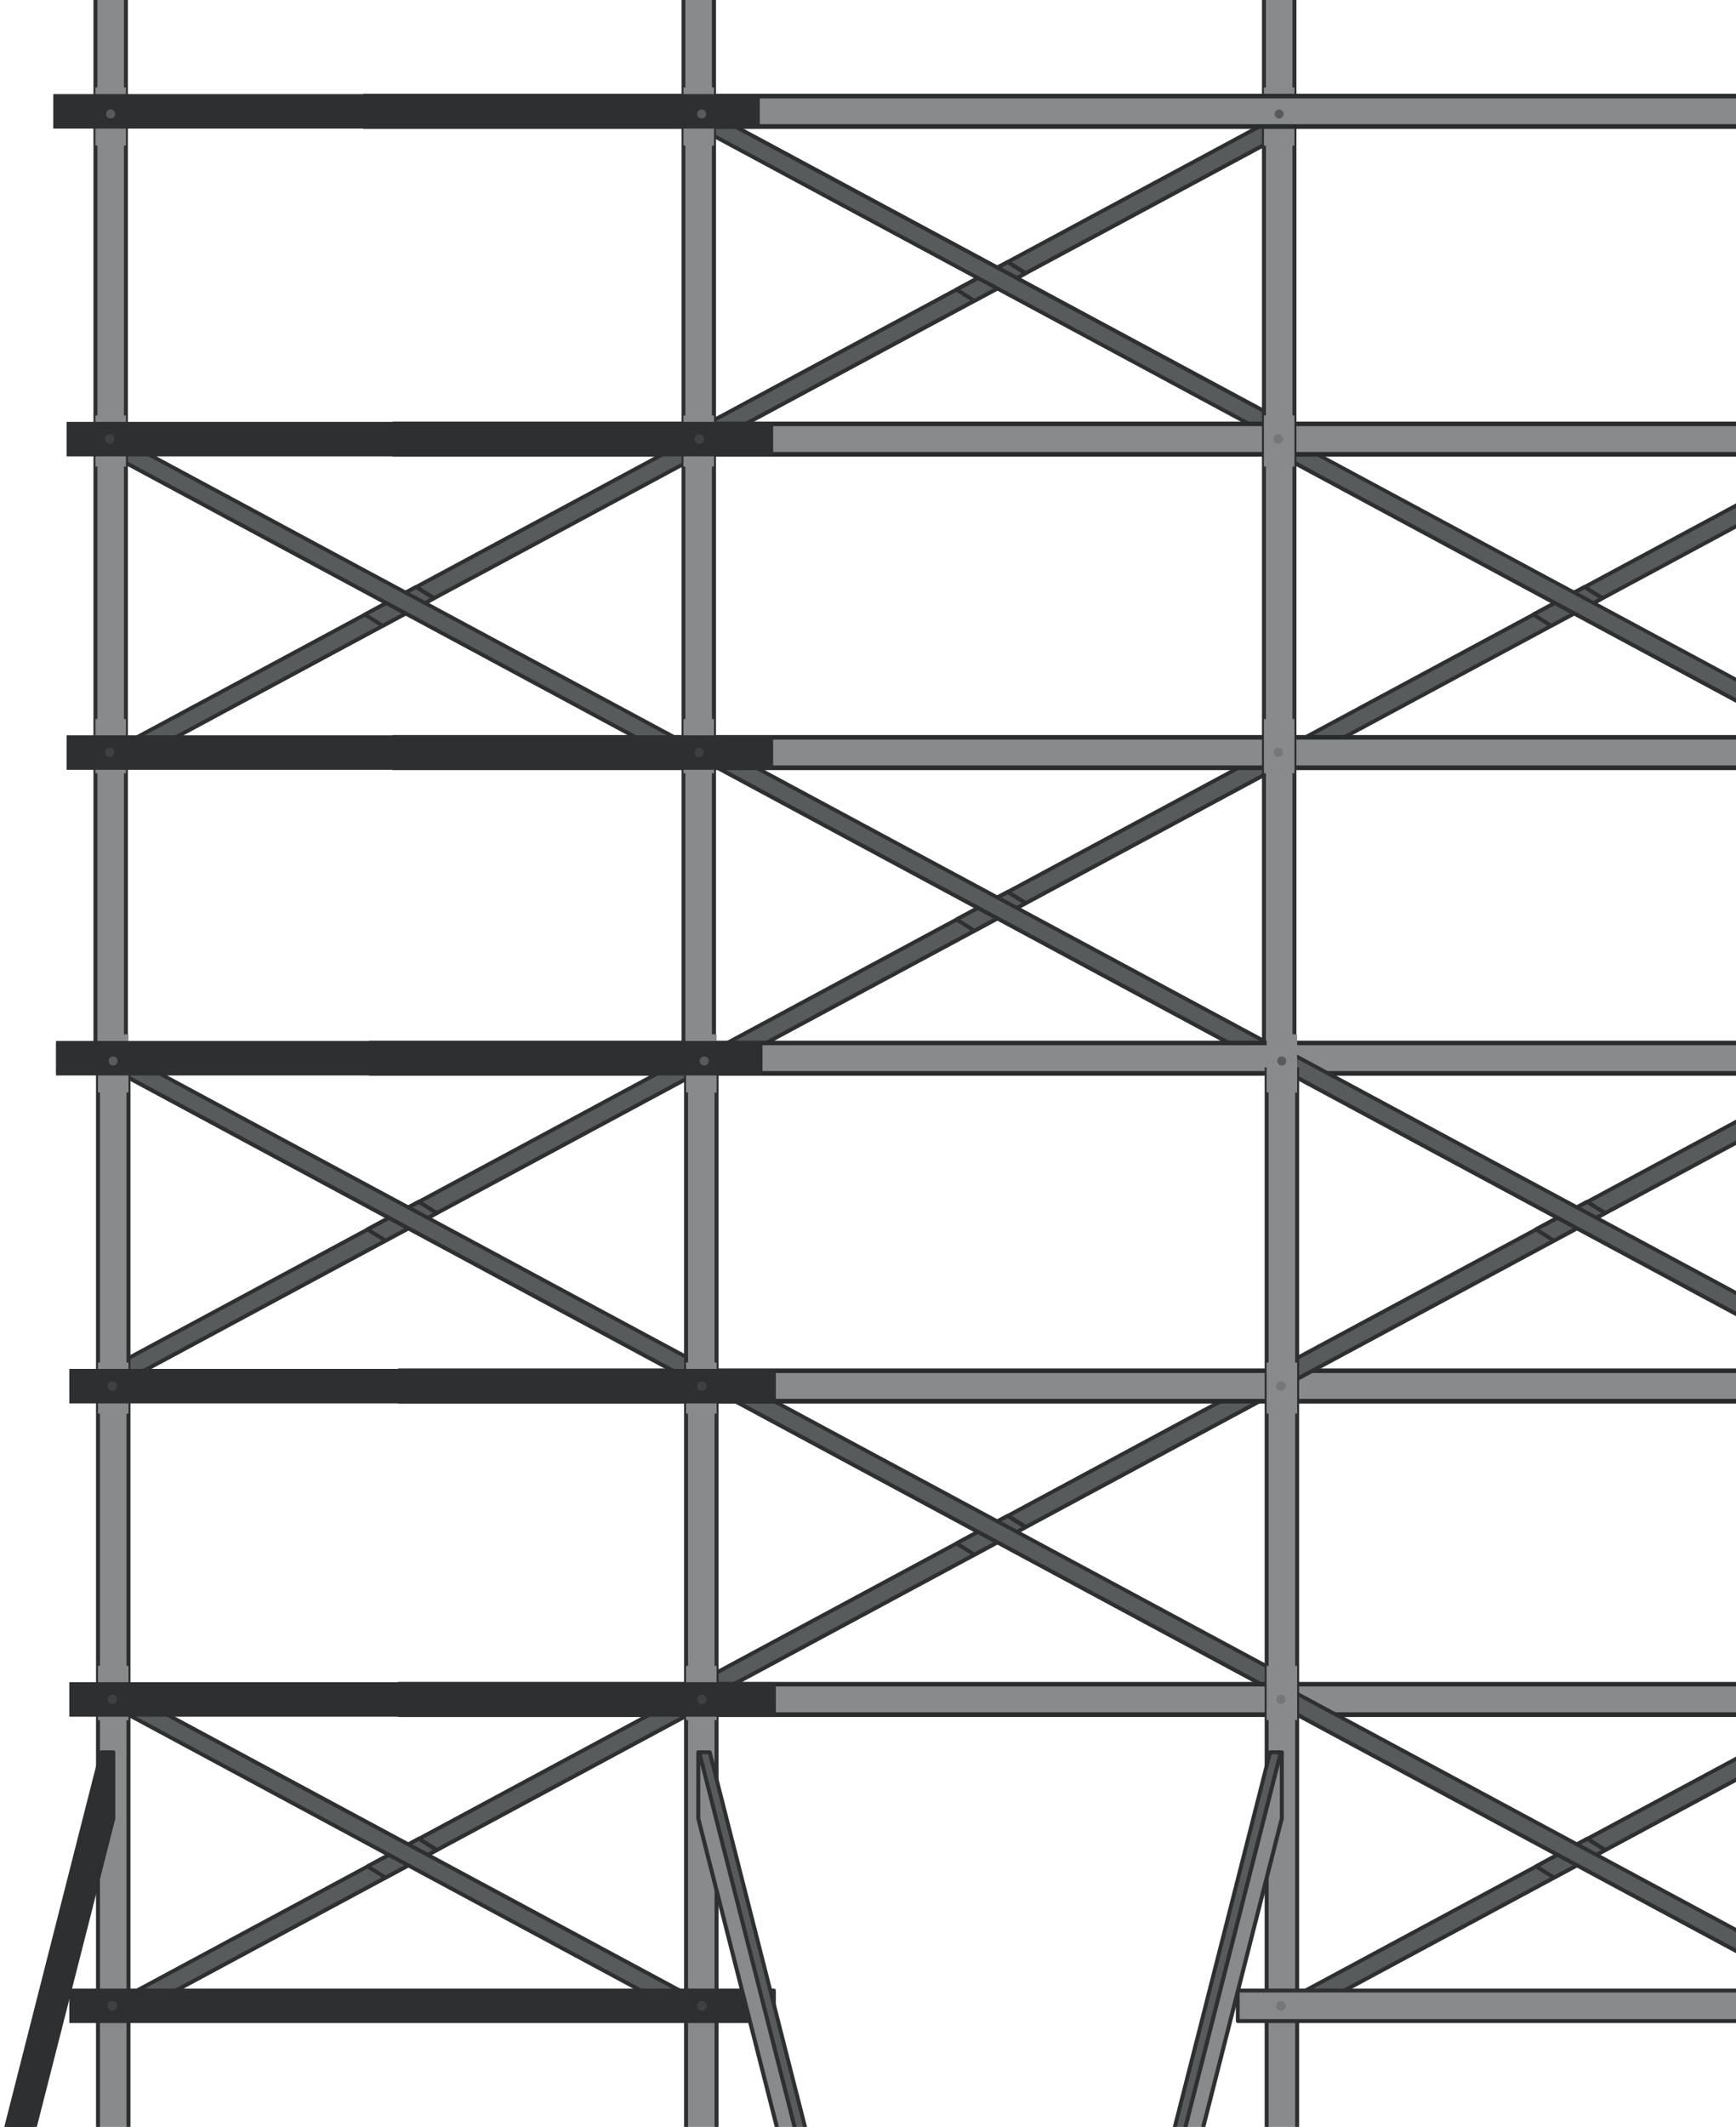 <svg width="263" height="322" viewBox="0 0 263 322" fill="none" xmlns="http://www.w3.org/2000/svg">
<g clip-path="url(#clip0_1906_9400)">
<path d="M107.312 67.03C107.527 67.03 107.763 66.987 107.978 66.858L195.524 19.769C196.19 19.404 196.448 18.566 196.083 17.878C195.718 17.212 194.88 16.954 194.192 17.319L106.646 64.408C105.98 64.774 105.722 65.612 106.087 66.3C106.345 66.772 106.818 67.03 107.312 67.03Z" fill="#585B5C"/>
<path d="M105.829 66.429C105.378 65.612 105.7 64.58 106.517 64.151L194.063 17.061C194.3 16.932 194.579 16.868 194.858 16.868C195.481 16.868 196.061 17.212 196.341 17.749C196.555 18.157 196.598 18.609 196.47 19.039C196.341 19.468 196.04 19.834 195.653 20.049L108.107 67.138C107.87 67.267 107.591 67.331 107.312 67.331C106.689 67.331 106.109 66.987 105.829 66.45V66.429ZM194.343 17.577L106.796 64.666C106.259 64.946 106.066 65.612 106.345 66.149C106.624 66.665 107.312 66.88 107.827 66.601L195.374 19.511C195.632 19.383 195.825 19.146 195.911 18.867C195.997 18.587 195.975 18.286 195.825 18.029C195.632 17.663 195.266 17.448 194.858 17.448C194.686 17.448 194.493 17.491 194.343 17.577Z" fill="#2D2F30"/>
<g style="mix-blend-mode:multiply">
<path d="M144.908 43.84L152.685 39.649C153.566 40.23 154.469 40.81 155.392 41.369L147.637 45.538C146.734 44.98 145.832 44.399 144.93 43.84H144.908Z" fill="#585B5C"/>
<path d="M147.465 45.796L146.756 45.345C146.09 44.936 145.424 44.507 144.758 44.098C144.672 44.034 144.608 43.948 144.629 43.84C144.629 43.733 144.693 43.647 144.779 43.582L152.557 39.391C152.557 39.391 152.771 39.348 152.857 39.391C153.781 39.993 154.683 40.574 155.543 41.089C155.629 41.154 155.693 41.24 155.693 41.347C155.693 41.455 155.629 41.541 155.543 41.605L147.787 45.775C147.787 45.775 147.701 45.818 147.637 45.818C147.572 45.818 147.529 45.818 147.486 45.775L147.465 45.796ZM152.664 40.015L145.488 43.862C146.004 44.184 146.541 44.507 147.057 44.85L147.615 45.216L154.769 41.369C154.082 40.939 153.373 40.487 152.643 40.015H152.664Z" fill="#2D2F30"/>
</g>
<path d="M194.858 67.03C195.352 67.03 195.825 66.772 196.083 66.3C196.448 65.633 196.19 64.774 195.524 64.408L107.978 17.319C107.312 16.954 106.452 17.212 106.087 17.878C105.722 18.566 105.98 19.404 106.646 19.769L194.192 66.858C194.407 66.966 194.622 67.03 194.858 67.03Z" fill="#585B5C"/>
<path d="M194.063 67.116L106.517 20.027C106.109 19.812 105.829 19.447 105.7 19.017C105.571 18.587 105.614 18.136 105.829 17.727C106.13 17.169 106.689 16.846 107.312 16.846C107.591 16.846 107.87 16.911 108.107 17.04L195.653 64.129C196.469 64.559 196.792 65.59 196.341 66.407C196.04 66.966 195.481 67.288 194.858 67.288C194.579 67.288 194.3 67.224 194.063 67.095V67.116ZM106.345 18.028C106.216 18.286 106.173 18.587 106.259 18.866C106.345 19.146 106.538 19.382 106.796 19.511L194.343 66.6C194.858 66.88 195.546 66.665 195.825 66.149C196.104 65.612 195.911 64.945 195.374 64.666L107.827 17.577C107.677 17.491 107.483 17.448 107.312 17.448C106.903 17.448 106.538 17.663 106.345 18.028Z" fill="#2D2F30"/>
<path d="M107.312 162.412C107.527 162.412 107.763 162.369 107.978 162.24L195.524 115.151C196.19 114.786 196.448 113.947 196.083 113.26C195.718 112.593 194.88 112.336 194.192 112.701L106.646 159.79C105.98 160.156 105.722 160.994 106.087 161.681C106.345 162.154 106.818 162.412 107.312 162.412Z" fill="#585B5C"/>
<path d="M105.829 161.811C105.378 160.994 105.7 159.962 106.517 159.532L194.063 112.443C194.3 112.314 194.579 112.25 194.858 112.25C195.481 112.25 196.061 112.594 196.341 113.131C196.555 113.518 196.598 113.991 196.47 114.42C196.341 114.85 196.04 115.216 195.653 115.431L108.107 162.52C107.87 162.649 107.591 162.713 107.312 162.713C106.689 162.713 106.109 162.369 105.829 161.832V161.811ZM194.343 112.959L106.796 160.048C106.259 160.328 106.066 160.994 106.345 161.531C106.624 162.047 107.312 162.262 107.827 161.983L195.374 114.893C195.632 114.764 195.825 114.528 195.911 114.249C195.997 113.969 195.975 113.668 195.825 113.41C195.632 113.045 195.266 112.83 194.858 112.83C194.686 112.83 194.493 112.873 194.343 112.959Z" fill="#2D2F30"/>
<g style="mix-blend-mode:multiply">
<path d="M144.908 139.201L152.685 135.01C153.566 135.59 154.469 136.17 155.392 136.729L147.637 140.899C146.734 140.34 145.832 139.76 144.93 139.201H144.908Z" fill="#585B5C"/>
<path d="M147.465 141.156L146.756 140.705C146.09 140.297 145.424 139.867 144.758 139.459C144.672 139.394 144.608 139.308 144.629 139.201C144.629 139.093 144.693 139.007 144.779 138.943L152.557 134.752C152.557 134.752 152.771 134.709 152.857 134.752C153.781 135.354 154.683 135.934 155.543 136.45C155.629 136.514 155.693 136.6 155.693 136.708C155.693 136.815 155.629 136.901 155.543 136.965L147.787 141.135C147.787 141.135 147.701 141.178 147.637 141.178C147.572 141.178 147.529 141.178 147.486 141.135L147.465 141.156ZM152.664 135.375L145.488 139.222C146.004 139.545 146.541 139.867 147.057 140.211L147.615 140.576L154.769 136.729C154.082 136.299 153.373 135.848 152.643 135.375H152.664Z" fill="#2D2F30"/>
</g>
<path d="M194.858 162.412C195.352 162.412 195.825 162.154 196.083 161.681C196.448 161.015 196.19 160.156 195.524 159.79L107.978 112.701C107.312 112.336 106.452 112.593 106.087 113.26C105.722 113.926 105.98 114.786 106.646 115.151L194.192 162.24C194.407 162.348 194.622 162.412 194.858 162.412Z" fill="#585B5C"/>
<path d="M194.063 162.498L106.517 115.409C106.109 115.194 105.829 114.85 105.7 114.399C105.571 113.969 105.614 113.518 105.829 113.109C106.13 112.55 106.689 112.228 107.312 112.228C107.591 112.228 107.87 112.293 108.107 112.421L195.653 159.511C196.469 159.941 196.792 160.972 196.341 161.789C196.04 162.348 195.481 162.67 194.858 162.67C194.579 162.67 194.3 162.606 194.063 162.477V162.498ZM106.366 113.389C106.237 113.647 106.194 113.947 106.28 114.227C106.366 114.506 106.56 114.743 106.817 114.872L194.364 161.961C194.88 162.24 195.567 162.025 195.846 161.509C196.126 160.972 195.932 160.306 195.395 160.026L107.849 112.937C107.698 112.851 107.505 112.808 107.333 112.808C106.925 112.808 106.56 113.023 106.366 113.389Z" fill="#2D2F30"/>
<path d="M107.312 256.87C107.527 256.87 107.763 256.806 107.978 256.698L195.524 209.609C196.19 209.244 196.448 208.405 196.083 207.718C195.718 207.051 194.88 206.794 194.192 207.159L106.646 254.248C105.98 254.614 105.722 255.452 106.087 256.139C106.345 256.612 106.818 256.87 107.312 256.87Z" fill="#585B5C"/>
<path d="M105.829 256.269C105.378 255.452 105.7 254.42 106.517 253.99L194.063 206.901C194.3 206.772 194.579 206.708 194.858 206.708C195.481 206.708 196.061 207.052 196.341 207.589C196.555 207.976 196.598 208.449 196.47 208.878C196.341 209.308 196.04 209.674 195.653 209.889L108.107 256.978C107.87 257.107 107.591 257.171 107.312 257.171C106.689 257.171 106.109 256.827 105.829 256.29V256.269ZM194.343 207.417L106.796 254.506C106.259 254.786 106.066 255.452 106.345 255.989C106.624 256.505 107.312 256.72 107.827 256.441L195.374 209.351C195.632 209.222 195.825 208.986 195.911 208.707C195.997 208.427 195.975 208.126 195.825 207.868C195.632 207.503 195.266 207.288 194.858 207.288C194.686 207.288 194.493 207.331 194.343 207.417Z" fill="#2D2F30"/>
<g style="mix-blend-mode:multiply">
<path d="M144.908 233.659L152.685 229.468C153.566 230.048 154.469 230.628 155.392 231.187L147.637 235.357C146.734 234.798 145.832 234.218 144.93 233.659H144.908Z" fill="#585B5C"/>
<path d="M147.465 235.614L146.756 235.163C146.09 234.755 145.424 234.325 144.758 233.917C144.672 233.852 144.608 233.766 144.629 233.659C144.629 233.551 144.693 233.465 144.779 233.401L152.557 229.21C152.557 229.21 152.771 229.167 152.857 229.21C153.781 229.812 154.683 230.392 155.543 230.908C155.629 230.972 155.693 231.058 155.693 231.166C155.693 231.273 155.629 231.359 155.543 231.423L147.787 235.593C147.787 235.593 147.701 235.636 147.637 235.636C147.572 235.636 147.529 235.636 147.486 235.593L147.465 235.614ZM152.664 229.833L145.488 233.68C146.004 234.003 146.541 234.325 147.057 234.669L147.615 235.034L154.769 231.187C154.082 230.757 153.373 230.306 152.643 229.833H152.664Z" fill="#2D2F30"/>
</g>
<path d="M194.858 256.87C195.352 256.87 195.825 256.612 196.083 256.139C196.448 255.452 196.19 254.614 195.524 254.248L107.978 207.159C107.312 206.794 106.452 207.051 106.087 207.718C105.722 208.405 105.98 209.244 106.646 209.609L194.192 256.698C194.407 256.806 194.622 256.87 194.858 256.87Z" fill="#585B5C"/>
<path d="M194.063 256.956L106.517 209.867C106.109 209.652 105.829 209.308 105.7 208.857C105.571 208.427 105.614 207.976 105.829 207.567C106.13 207.008 106.689 206.686 107.312 206.686C107.591 206.686 107.87 206.751 108.107 206.879L195.653 253.969C196.469 254.42 196.792 255.43 196.341 256.247C196.04 256.806 195.481 257.128 194.858 257.128C194.579 257.128 194.3 257.064 194.063 256.935V256.956ZM106.366 207.847C106.237 208.105 106.194 208.405 106.28 208.685C106.366 208.964 106.56 209.201 106.817 209.33L194.364 256.419C194.88 256.698 195.567 256.483 195.846 255.967C196.126 255.43 195.932 254.764 195.395 254.484L107.849 207.395C107.698 207.309 107.505 207.266 107.333 207.266C106.925 207.266 106.56 207.481 106.366 207.847Z" fill="#2D2F30"/>
<path d="M194.729 116.247C194.944 116.247 195.18 116.204 195.395 116.075L282.942 68.986C283.608 68.621 283.866 67.782 283.5 67.095C283.135 66.407 282.297 66.171 281.61 66.536L194.063 113.625C193.376 113.99 193.14 114.829 193.505 115.516C193.763 115.989 194.235 116.247 194.729 116.247Z" fill="#585B5C"/>
<path d="M193.225 115.645C192.796 114.829 193.097 113.797 193.913 113.367L281.459 66.278C281.696 66.149 281.975 66.085 282.254 66.085C282.877 66.085 283.457 66.428 283.737 66.966C284.166 67.782 283.866 68.814 283.049 69.244L195.503 116.333C195.266 116.462 194.987 116.526 194.708 116.526C194.085 116.526 193.505 116.183 193.225 115.645ZM281.739 66.794L194.192 113.883C193.655 114.162 193.462 114.829 193.741 115.366C194.02 115.882 194.708 116.097 195.223 115.817L282.77 68.728C283.307 68.449 283.5 67.782 283.221 67.245C283.028 66.88 282.663 66.665 282.254 66.665C282.083 66.665 281.889 66.708 281.739 66.794Z" fill="#2D2F30"/>
<g style="mix-blend-mode:multiply">
<path d="M232.304 93.036L240.082 88.845C240.962 89.425 241.865 90.005 242.789 90.564L235.033 94.734C234.131 94.175 233.228 93.594 232.326 93.036H232.304Z" fill="#585B5C"/>
<path d="M234.861 94.991L234.045 94.476C233.422 94.089 232.777 93.68 232.154 93.293C232.068 93.229 232.004 93.143 232.004 93.036C232.004 92.928 232.068 92.842 232.154 92.778L239.931 88.587C239.931 88.587 240.146 88.544 240.232 88.587C241.134 89.189 242.037 89.769 242.917 90.285C243.003 90.349 243.068 90.435 243.068 90.543C243.068 90.65 243.003 90.757 242.917 90.8L235.162 94.97C235.162 94.97 235.076 95.013 235.011 95.013C234.947 95.013 234.904 95.013 234.861 94.97V94.991ZM240.06 89.21L232.885 93.057C233.379 93.358 233.851 93.659 234.345 93.981L235.011 94.411L242.166 90.564C241.478 90.134 240.769 89.683 240.039 89.21H240.06Z" fill="#2D2F30"/>
</g>
<path d="M282.254 116.247C282.748 116.247 283.221 115.989 283.479 115.516C283.844 114.829 283.586 113.99 282.92 113.625L195.374 66.536C194.708 66.171 193.848 66.428 193.483 67.095C193.118 67.761 193.376 68.621 194.042 68.986L281.588 116.075C281.803 116.183 282.018 116.247 282.254 116.247Z" fill="#585B5C"/>
<path d="M281.459 116.333L193.913 69.244C193.097 68.793 192.796 67.782 193.225 66.966C193.526 66.407 194.085 66.085 194.708 66.085C194.987 66.085 195.266 66.149 195.503 66.278L283.049 113.367C283.866 113.818 284.166 114.829 283.737 115.645C283.436 116.204 282.877 116.526 282.254 116.526C281.975 116.526 281.696 116.462 281.459 116.333ZM193.763 67.224C193.483 67.761 193.677 68.427 194.214 68.707L281.76 115.796C282.276 116.075 282.963 115.86 283.243 115.344C283.522 114.807 283.329 114.141 282.791 113.861L195.245 66.772C195.095 66.686 194.901 66.643 194.729 66.643C194.321 66.643 193.956 66.858 193.763 67.224Z" fill="#2D2F30"/>
<path d="M293.404 111.626H59.789V116.247H293.404V111.626Z" fill="#888A8C"/>
<path d="M293.748 116.591H59.446V111.282H293.77V116.591H293.748ZM60.133 115.882H293.039V111.97H60.155V115.882H60.133Z" fill="#292C2D"/>
<path d="M293.404 64.172H59.789V68.793H293.404V64.172Z" fill="#888A8C"/>
<path d="M293.748 69.136H59.446V63.828H293.77V69.136H293.748ZM60.133 68.427H293.039V64.516H60.155V68.427H60.133Z" fill="#292C2D"/>
<path d="M196.104 -5.699H191.485V161.316H196.104V-5.699Z" fill="#888A8C"/>
<path d="M191.184 161.316V-5.699C191.184 -5.871 191.313 -6 191.485 -6H196.104C196.276 -6 196.405 -5.871 196.405 -5.699V161.316C196.405 161.488 196.276 161.617 196.104 161.617H191.485C191.313 161.617 191.184 161.488 191.184 161.316ZM195.803 -5.398H191.786V161.015H195.803V-5.398Z" fill="#2D2F30"/>
<g style="mix-blend-mode:multiply">
<path d="M196.104 13.235H191.485V22.047H196.104V13.235Z" fill="#888A8C"/>
</g>
<g style="mix-blend-mode:multiply">
<path d="M196.104 62.904H191.485V70.641H196.104V62.904Z" fill="#888A8C"/>
</g>
<g style="mix-blend-mode:multiply">
<path d="M196.104 108.854H191.485V117.064H196.104V108.854Z" fill="#888A8C"/>
</g>
<path d="M289 14.547H55.385V19.167H289V14.547Z" fill="#888A8C"/>
<path d="M289.344 19.511H55.02V14.203H289.344V19.511ZM55.729 18.802H288.635V14.89H55.729V18.802Z" fill="#292C2D"/>
<g style="mix-blend-mode:multiply" opacity="0.4">
<path d="M192.946 66.472C192.946 66.858 193.268 67.181 193.655 67.181C194.042 67.181 194.364 66.858 194.364 66.472C194.364 66.085 194.042 65.762 193.655 65.762C193.268 65.762 192.946 66.085 192.946 66.472Z" fill="#585B5C"/>
<path d="M192.946 160.306C192.946 160.693 193.268 161.015 193.655 161.015C194.042 161.015 194.364 160.693 194.364 160.306C194.364 159.919 194.042 159.597 193.655 159.597C193.268 159.597 192.946 159.919 192.946 160.306Z" fill="#585B5C"/>
<path d="M192.946 66.472C192.946 66.858 193.268 67.181 193.655 67.181C194.042 67.181 194.364 66.858 194.364 66.472C194.364 66.085 194.042 65.762 193.655 65.762C193.268 65.762 192.946 66.085 192.946 66.472Z" fill="#585B5C"/>
<path d="M192.946 113.905C192.946 114.291 193.268 114.614 193.655 114.614C194.042 114.614 194.364 114.291 194.364 113.905C194.364 113.518 194.042 113.195 193.655 113.195C193.268 113.195 192.946 113.518 192.946 113.905Z" fill="#585B5C"/>
<path d="M192.946 160.306C192.946 160.693 193.268 161.015 193.655 161.015C194.042 161.015 194.364 160.693 194.364 160.306C194.364 159.919 194.042 159.597 193.655 159.597C193.268 159.597 192.946 159.919 192.946 160.306Z" fill="#585B5C"/>
<path d="M192.946 160.306C192.946 160.693 193.268 161.015 193.655 161.015C194.042 161.015 194.364 160.693 194.364 160.306C194.364 159.919 194.042 159.597 193.655 159.597C193.268 159.597 192.946 159.919 192.946 160.306Z" fill="#585B5C"/>
</g>
<path d="M193.096 17.254C193.096 17.641 193.419 17.942 193.784 17.942C194.149 17.942 194.471 17.641 194.471 17.254C194.471 16.867 194.149 16.567 193.784 16.567C193.419 16.567 193.096 16.867 193.096 17.254Z" fill="#585B5C"/>
<path d="M294.285 254.979H60.67V259.6H294.285V254.979Z" fill="#888A8C"/>
<path d="M294.629 259.944H60.305V254.635H294.629V259.944ZM61.014 259.234H293.92V255.323H61.014V259.234Z" fill="#292C2D"/>
<path d="M294.285 207.524H60.67V212.145H294.285V207.524Z" fill="#888A8C"/>
<path d="M294.629 212.489H60.305V207.18H294.629V212.489ZM61.014 211.78H293.92V207.868H61.014V211.78Z" fill="#292C2D"/>
<path d="M289.86 157.899H56.245V162.52H289.86V157.899Z" fill="#888A8C"/>
<path d="M290.203 162.863H55.901V157.555H290.225V162.863H290.203ZM56.588 162.154H289.494V158.243H56.61V162.154H56.588Z" fill="#292C2D"/>
<path d="M195.116 305.765C195.331 305.765 195.567 305.7 195.782 305.593L283.329 258.504C284.016 258.138 284.252 257.3 283.887 256.612C283.522 255.946 282.684 255.688 281.997 256.053L194.45 303.143C193.784 303.508 193.526 304.346 193.891 305.034C194.149 305.507 194.622 305.765 195.116 305.765Z" fill="#585B5C"/>
<path d="M193.634 305.163C193.182 304.346 193.505 303.315 194.321 302.885L281.868 255.796C282.104 255.667 282.383 255.602 282.663 255.602C283.286 255.602 283.866 255.946 284.145 256.483C284.36 256.87 284.403 257.343 284.274 257.773C284.145 258.203 283.844 258.568 283.457 258.783L195.911 305.872C195.675 306.001 195.395 306.066 195.116 306.066C194.493 306.066 193.913 305.722 193.634 305.185V305.163ZM282.147 256.312L194.6 303.401C194.063 303.68 193.87 304.346 194.149 304.884C194.429 305.4 195.116 305.614 195.632 305.335L283.178 258.246C283.436 258.117 283.629 257.88 283.715 257.601C283.801 257.322 283.758 257.021 283.629 256.763C283.436 256.398 283.071 256.183 282.663 256.183C282.491 256.183 282.297 256.226 282.147 256.312Z" fill="#2D2F30"/>
<g style="mix-blend-mode:multiply">
<path d="M232.713 282.575L240.49 278.384C241.371 278.964 242.273 279.544 243.197 280.103L235.441 284.273C234.539 283.714 233.636 283.134 232.734 282.575H232.713Z" fill="#585B5C"/>
<path d="M235.269 284.509L234.56 284.058C233.894 283.649 233.228 283.219 232.562 282.811C232.476 282.747 232.412 282.661 232.412 282.553C232.412 282.446 232.476 282.36 232.562 282.295L240.339 278.104C240.339 278.104 240.554 278.061 240.64 278.104C241.564 278.706 242.466 279.286 243.326 279.802C243.412 279.867 243.476 279.953 243.476 280.06C243.476 280.168 243.412 280.254 243.326 280.318L235.57 284.487C235.57 284.487 235.484 284.53 235.441 284.53C235.377 284.53 235.334 284.53 235.291 284.487L235.269 284.509ZM240.468 278.728L233.293 282.575C233.808 282.897 234.345 283.219 234.861 283.563L235.441 283.929L242.595 280.082C241.908 279.652 241.199 279.2 240.468 278.728Z" fill="#2D2F30"/>
</g>
<path d="M282.663 305.765C283.157 305.765 283.629 305.507 283.887 305.034C284.252 304.346 283.995 303.508 283.329 303.143L195.782 256.053C195.095 255.688 194.257 255.946 193.892 256.612C193.526 257.3 193.784 258.138 194.45 258.504L281.997 305.593C282.212 305.7 282.426 305.765 282.663 305.765Z" fill="#585B5C"/>
<path d="M281.868 305.851L194.321 258.761C193.934 258.546 193.634 258.203 193.505 257.751C193.376 257.321 193.419 256.87 193.634 256.462C193.934 255.903 194.493 255.581 195.116 255.581C195.395 255.581 195.675 255.645 195.911 255.774L283.457 302.863C284.274 303.293 284.596 304.325 284.145 305.141C283.844 305.7 283.286 306.023 282.662 306.023C282.383 306.023 282.104 305.958 281.868 305.829V305.851ZM194.171 256.741C194.042 256.999 193.999 257.3 194.085 257.579C194.171 257.859 194.364 258.095 194.622 258.224L282.168 305.313C282.684 305.593 283.371 305.378 283.651 304.862C283.93 304.325 283.737 303.658 283.2 303.379L195.653 256.29C195.503 256.204 195.309 256.161 195.137 256.161C194.729 256.161 194.364 256.376 194.171 256.741Z" fill="#2D2F30"/>
<path d="M195.116 209.308C195.331 209.308 195.567 209.265 195.782 209.136L283.329 162.047C284.016 161.682 284.252 160.843 283.887 160.156C283.522 159.489 282.684 159.232 281.997 159.597L194.45 206.686C193.784 207.051 193.526 207.89 193.891 208.577C194.149 209.05 194.622 209.308 195.116 209.308Z" fill="#585B5C"/>
<path d="M193.634 208.728C193.182 207.911 193.505 206.88 194.321 206.45L281.868 159.361C282.104 159.232 282.383 159.167 282.663 159.167C283.286 159.167 283.866 159.511 284.145 160.048C284.36 160.435 284.403 160.908 284.274 161.338C284.145 161.768 283.844 162.133 283.457 162.348L195.911 209.437C195.675 209.566 195.395 209.631 195.116 209.631C194.493 209.631 193.913 209.287 193.634 208.75V208.728ZM282.147 159.876L194.6 206.966C194.343 207.095 194.149 207.331 194.063 207.61C193.977 207.89 194.02 208.191 194.149 208.449C194.429 208.964 195.116 209.179 195.632 208.9L283.178 161.811C283.436 161.682 283.629 161.445 283.715 161.166C283.801 160.887 283.758 160.586 283.629 160.328C283.436 159.962 283.071 159.748 282.663 159.748C282.491 159.748 282.297 159.791 282.147 159.876Z" fill="#2D2F30"/>
<g style="mix-blend-mode:multiply">
<path d="M232.713 186.118L240.49 181.927C241.371 182.508 242.273 183.088 243.197 183.647L235.441 187.816C234.539 187.257 233.636 186.677 232.734 186.118H232.713Z" fill="#585B5C"/>
<path d="M235.269 188.074L234.517 187.601C233.873 187.193 233.207 186.784 232.541 186.376C232.455 186.312 232.39 186.226 232.39 186.118C232.39 186.011 232.455 185.925 232.541 185.86L240.318 181.669C240.318 181.669 240.533 181.626 240.619 181.669C241.542 182.271 242.445 182.851 243.304 183.367C243.39 183.432 243.455 183.518 243.455 183.625C243.455 183.733 243.39 183.818 243.304 183.883L235.549 188.052C235.549 188.052 235.463 188.095 235.42 188.095C235.355 188.095 235.312 188.095 235.269 188.052V188.074ZM240.468 182.293L233.293 186.14C233.808 186.462 234.324 186.784 234.818 187.107L235.42 187.494L242.574 183.647C241.886 183.217 241.177 182.765 240.447 182.293H240.468Z" fill="#2D2F30"/>
</g>
<path d="M282.663 209.308C283.157 209.308 283.629 209.05 283.887 208.577C284.252 207.911 283.995 207.051 283.329 206.686L195.782 159.597C195.095 159.232 194.257 159.489 193.892 160.156C193.526 160.822 193.784 161.682 194.45 162.047L281.997 209.136C282.212 209.244 282.426 209.308 282.663 209.308Z" fill="#585B5C"/>
<path d="M281.868 209.416L194.321 162.326C193.934 162.111 193.634 161.746 193.505 161.316C193.376 160.886 193.419 160.435 193.634 160.027C193.934 159.468 194.493 159.146 195.116 159.146C195.395 159.146 195.675 159.21 195.911 159.339L283.457 206.428C283.844 206.643 284.145 206.987 284.274 207.438C284.403 207.868 284.36 208.319 284.145 208.728C283.844 209.287 283.286 209.609 282.662 209.609C282.383 209.609 282.104 209.545 281.868 209.416ZM194.171 160.306C194.042 160.564 193.999 160.865 194.085 161.144C194.171 161.424 194.364 161.66 194.622 161.789L282.168 208.878C282.684 209.158 283.371 208.943 283.651 208.427C283.78 208.169 283.823 207.868 283.737 207.589C283.651 207.309 283.457 207.073 283.2 206.944L195.653 159.855C195.503 159.769 195.309 159.726 195.137 159.726C194.729 159.726 194.364 159.941 194.171 160.306Z" fill="#2D2F30"/>
<path d="M196.512 161.595H191.893V323.195H196.512V161.595Z" fill="#888A8C"/>
<path d="M196.212 161.595V322.894H192.194V161.595H191.593V323.195C191.593 323.367 191.722 323.496 191.893 323.496H196.512C196.684 323.496 196.813 323.367 196.813 323.195V161.595H196.212Z" fill="#2D2F30"/>
<g style="mix-blend-mode:multiply">
<path d="M196.512 156.588H191.893V165.4H196.512V156.588Z" fill="#888A8C"/>
</g>
<g style="mix-blend-mode:multiply">
<path d="M196.512 206.278H191.893V214.015H196.512V206.278Z" fill="#888A8C"/>
</g>
<g style="mix-blend-mode:multiply">
<path d="M196.512 252.206H191.893V260.416H196.512V252.206Z" fill="#888A8C"/>
</g>
<path d="M294.264 301.359H187.532V305.979H294.264V301.359Z" fill="#888A8C"/>
<path d="M187.231 305.98V301.359C187.231 301.187 187.36 301.058 187.532 301.058H294.264C294.436 301.058 294.565 301.187 294.565 301.359V305.98C294.565 306.152 294.436 306.28 294.264 306.28H187.532C187.36 306.28 187.231 306.152 187.231 305.98ZM293.963 301.66H187.812V305.679H293.963V301.66Z" fill="#2D2F30"/>
<path d="M192.431 265.295L177.306 324.699H178.917L194.042 265.295H192.431Z" fill="#585B5C"/>
<path d="M176.984 324.699C176.984 324.699 176.984 324.592 177.027 324.549L192.13 265.209C192.173 265.08 192.28 264.994 192.409 264.994H194.042C194.042 264.994 194.214 265.037 194.278 265.102C194.343 265.166 194.364 265.274 194.321 265.36L179.196 324.764C179.154 324.893 179.046 324.979 178.917 324.979H177.284C177.113 324.979 176.984 324.85 176.984 324.678V324.699ZM193.655 265.596H192.645L177.671 324.42H178.681L193.655 265.596Z" fill="#2D2F30"/>
<path d="M194.192 265.295H194.042L178.917 324.699H181.603L194.192 275.289V265.295Z" fill="#888A8C"/>
<path d="M178.616 324.699C178.616 324.699 178.616 324.592 178.659 324.549L193.763 265.209C193.806 265.08 193.913 264.994 194.042 264.994H194.192C194.364 264.994 194.493 265.123 194.493 265.295V275.289C194.493 275.289 194.493 275.332 194.493 275.353L181.903 324.764C181.861 324.893 181.753 324.979 181.624 324.979H178.939C178.767 324.979 178.638 324.85 178.638 324.678L178.616 324.699ZM193.891 275.246V267.1L179.304 324.398H181.366L193.891 275.246Z" fill="#2D2F30"/>
<g style="mix-blend-mode:multiply" opacity="0.4">
<path d="M193.354 209.845C193.354 210.232 193.677 210.554 194.063 210.554C194.45 210.554 194.772 210.232 194.772 209.845C194.772 209.458 194.45 209.136 194.063 209.136C193.677 209.136 193.354 209.458 193.354 209.845Z" fill="#585B5C"/>
<path d="M193.354 303.68C193.354 304.067 193.677 304.389 194.063 304.389C194.45 304.389 194.772 304.067 194.772 303.68C194.772 303.293 194.45 302.97 194.063 302.97C193.677 302.97 193.354 303.293 193.354 303.68Z" fill="#585B5C"/>
<path d="M193.354 209.845C193.354 210.232 193.677 210.554 194.063 210.554C194.45 210.554 194.772 210.232 194.772 209.845C194.772 209.458 194.45 209.136 194.063 209.136C193.677 209.136 193.354 209.458 193.354 209.845Z" fill="#585B5C"/>
<path d="M193.354 257.278C193.354 257.665 193.677 257.988 194.063 257.988C194.45 257.988 194.772 257.665 194.772 257.278C194.772 256.891 194.45 256.569 194.063 256.569C193.677 256.569 193.354 256.891 193.354 257.278Z" fill="#585B5C"/>
<path d="M193.354 303.68C193.354 304.067 193.677 304.389 194.063 304.389C194.45 304.389 194.772 304.067 194.772 303.68C194.772 303.293 194.45 302.97 194.063 302.97C193.677 302.97 193.354 303.293 193.354 303.68Z" fill="#585B5C"/>
<path d="M193.354 303.68C193.354 304.067 193.677 304.389 194.063 304.389C194.45 304.389 194.772 304.067 194.772 303.68C194.772 303.293 194.45 302.97 194.063 302.97C193.677 302.97 193.354 303.293 193.354 303.68Z" fill="#585B5C"/>
</g>
<path d="M193.505 160.628C193.505 161.015 193.827 161.316 194.192 161.316C194.557 161.316 194.88 161.015 194.88 160.628C194.88 160.242 194.557 159.941 194.192 159.941C193.827 159.941 193.505 160.242 193.505 160.628Z" fill="#585B5C"/>
<path d="M17.681 116.247C17.896 116.247 18.132 116.204 18.347 116.075L105.894 68.986C106.56 68.621 106.818 67.782 106.452 67.095C106.087 66.407 105.249 66.171 104.562 66.536L17.037 113.625C16.371 113.99 16.113 114.829 16.478 115.516C16.736 115.989 17.209 116.247 17.703 116.247H17.681Z" fill="#585B5C"/>
<path d="M16.199 115.645C15.769 114.829 16.07 113.797 16.886 113.367L104.433 66.278C104.669 66.149 104.948 66.085 105.228 66.085C105.851 66.085 106.431 66.428 106.71 66.966C107.14 67.782 106.839 68.814 106.023 69.244L18.498 116.333C18.261 116.462 17.982 116.526 17.703 116.526C17.08 116.526 16.5 116.183 16.22 115.645H16.199ZM104.712 66.794L17.166 113.883C16.628 114.162 16.435 114.829 16.714 115.366C16.994 115.882 17.681 116.097 18.197 115.817L105.743 68.728C106.28 68.449 106.474 67.782 106.195 67.245C106.001 66.88 105.636 66.665 105.228 66.665C105.056 66.665 104.863 66.708 104.712 66.794Z" fill="#2D2F30"/>
<g style="mix-blend-mode:multiply">
<path d="M55.278 93.036L63.055 88.845C63.936 89.425 64.838 90.005 65.762 90.564L58.006 94.734C57.104 94.175 56.202 93.594 55.299 93.036H55.278Z" fill="#585B5C"/>
<path d="M57.834 94.991L57.018 94.476C56.395 94.089 55.751 93.68 55.127 93.293C55.041 93.229 54.977 93.143 54.998 93.036C54.998 92.928 55.063 92.842 55.149 92.778L62.926 88.587C62.926 88.587 63.141 88.544 63.227 88.587C64.129 89.189 65.031 89.769 65.912 90.285C65.998 90.349 66.063 90.435 66.063 90.543C66.063 90.65 65.998 90.757 65.912 90.8L58.157 94.97C58.157 94.97 58.071 95.013 58.006 95.013C57.942 95.013 57.899 95.013 57.856 94.97L57.834 94.991ZM63.033 89.21L55.858 93.057C56.352 93.358 56.825 93.659 57.319 93.981L57.985 94.411L65.139 90.564C64.451 90.134 63.742 89.683 63.012 89.21H63.033Z" fill="#2D2F30"/>
</g>
<path d="M105.228 116.247C105.722 116.247 106.195 115.989 106.452 115.516C106.818 114.829 106.56 113.99 105.894 113.625L18.347 66.514C17.66 66.149 16.822 66.407 16.457 67.073C16.091 67.74 16.349 68.599 17.015 68.965L104.562 116.054C104.777 116.161 104.991 116.226 105.228 116.226V116.247Z" fill="#585B5C"/>
<path d="M104.433 116.333L16.886 69.244C16.07 68.793 15.769 67.782 16.199 66.966C16.5 66.407 17.058 66.085 17.681 66.085C17.96 66.085 18.24 66.149 18.476 66.278L106.023 113.367C106.839 113.818 107.14 114.829 106.71 115.645C106.409 116.204 105.851 116.526 105.228 116.526C104.948 116.526 104.669 116.462 104.433 116.333ZM16.714 67.224C16.435 67.761 16.628 68.427 17.166 68.707L104.712 115.796C105.228 116.075 105.915 115.86 106.195 115.344C106.474 114.807 106.28 114.141 105.743 113.861L18.197 66.794C18.046 66.708 17.853 66.665 17.681 66.665C17.273 66.665 16.908 66.88 16.714 67.245V67.224Z" fill="#2D2F30"/>
<path d="M108.171 -5.699H103.552V161.316H108.171V-5.699Z" fill="#888A8C"/>
<path d="M103.251 161.316V-5.699C103.251 -5.871 103.38 -6 103.552 -6H108.171C108.343 -6 108.472 -5.871 108.472 -5.699V161.316C108.472 161.488 108.343 161.617 108.171 161.617H103.552C103.38 161.617 103.251 161.488 103.251 161.316ZM107.849 -5.398H103.831V161.015H107.849V-5.398Z" fill="#2D2F30"/>
<g style="mix-blend-mode:multiply">
<path d="M108.171 13.235H103.552V22.047H108.171V13.235Z" fill="#888A8C"/>
</g>
<path d="M19.078 -5.699H14.459V161.316H19.078V-5.699Z" fill="#888A8C"/>
<path d="M14.158 161.316V-5.699C14.158 -5.871 14.287 -6 14.459 -6H19.078C19.25 -6 19.378 -5.871 19.378 -5.699V161.316C19.378 161.488 19.25 161.617 19.078 161.617H14.459C14.287 161.617 14.158 161.488 14.158 161.316ZM18.777 -5.398H14.759V161.015H18.777V-5.398Z" fill="#2D2F30"/>
<g style="mix-blend-mode:multiply">
<path d="M19.078 13.235H14.459V22.047H19.078V13.235Z" fill="#888A8C"/>
</g>
<g style="mix-blend-mode:multiply">
<path d="M108.171 62.904H103.552V70.641H108.171V62.904Z" fill="#888A8C"/>
</g>
<g style="mix-blend-mode:multiply">
<path d="M108.171 108.854H103.552V117.064H108.171V108.854Z" fill="#888A8C"/>
</g>
<g style="mix-blend-mode:multiply">
<path d="M19.078 62.904H14.459V70.641H19.078V62.904Z" fill="#888A8C"/>
</g>
<g style="mix-blend-mode:multiply">
<path d="M19.078 108.854H14.459V117.064H19.078V108.854Z" fill="#888A8C"/>
</g>
<path d="M10.097 116.247H116.85V111.626H10.097" fill="#888A8C"/>
<path d="M10.097 111.325H116.829C117.001 111.325 117.13 111.454 117.13 111.626V116.247C117.13 116.419 117.001 116.548 116.829 116.548H10.097" fill="#2D2F30"/>
<path d="M10.398 115.946H116.55V111.927H10.398" fill="#2D2F30"/>
<path d="M10.097 68.792H116.85V64.172H10.097" fill="#888A8C"/>
<path d="M10.097 63.871H116.829C117.001 63.871 117.13 64 117.13 64.172V68.793C117.13 68.965 117.001 69.093 116.829 69.093H10.097" fill="#2D2F30"/>
<path d="M10.398 68.492H116.55V64.473H10.398" fill="#2D2F30"/>
<path d="M8.078 19.167H114.831V14.546H8.078" fill="#888A8C"/>
<path d="M8.078 14.246H114.809C114.981 14.246 115.11 14.375 115.11 14.546V19.167C115.11 19.339 114.981 19.468 114.809 19.468H8.078" fill="#2D2F30"/>
<path d="M8.379 18.866H114.53V14.847H8.379" fill="#2D2F30"/>
<g style="mix-blend-mode:multiply" opacity="0.4">
<path d="M105.228 66.472C105.228 66.858 105.55 67.181 105.937 67.181C106.323 67.181 106.646 66.858 106.646 66.472C106.646 66.085 106.323 65.762 105.937 65.762C105.55 65.762 105.228 66.085 105.228 66.472Z" fill="#585B5C"/>
<path d="M105.228 160.306C105.228 160.693 105.55 161.015 105.937 161.015C106.323 161.015 106.646 160.693 106.646 160.306C106.646 159.919 106.323 159.597 105.937 159.597C105.55 159.597 105.228 159.919 105.228 160.306Z" fill="#585B5C"/>
<path d="M105.228 66.472C105.228 66.858 105.55 67.181 105.937 67.181C106.323 67.181 106.646 66.858 106.646 66.472C106.646 66.085 106.323 65.762 105.937 65.762C105.55 65.762 105.228 66.085 105.228 66.472Z" fill="#585B5C"/>
<path d="M105.228 113.905C105.228 114.291 105.55 114.614 105.937 114.614C106.323 114.614 106.646 114.291 106.646 113.905C106.646 113.518 106.323 113.195 105.937 113.195C105.55 113.195 105.228 113.518 105.228 113.905Z" fill="#585B5C"/>
<path d="M105.228 160.306C105.228 160.693 105.55 161.015 105.937 161.015C106.323 161.015 106.646 160.693 106.646 160.306C106.646 159.919 106.323 159.597 105.937 159.597C105.55 159.597 105.228 159.919 105.228 160.306Z" fill="#585B5C"/>
<path d="M105.228 160.306C105.228 160.693 105.55 161.015 105.937 161.015C106.323 161.015 106.646 160.693 106.646 160.306C106.646 159.919 106.323 159.597 105.937 159.597C105.55 159.597 105.228 159.919 105.228 160.306Z" fill="#585B5C"/>
</g>
<g style="mix-blend-mode:multiply" opacity="0.4">
<path d="M15.92 66.472C15.92 66.858 16.242 67.181 16.628 67.181C17.015 67.181 17.337 66.858 17.337 66.472C17.337 66.085 17.015 65.762 16.628 65.762C16.242 65.762 15.92 66.085 15.92 66.472Z" fill="#585B5C"/>
<path d="M15.92 160.306C15.92 160.693 16.242 161.015 16.628 161.015C17.015 161.015 17.337 160.693 17.337 160.306C17.337 159.919 17.015 159.597 16.628 159.597C16.242 159.597 15.92 159.919 15.92 160.306Z" fill="#585B5C"/>
<path d="M15.92 66.472C15.92 66.858 16.242 67.181 16.628 67.181C17.015 67.181 17.337 66.858 17.337 66.472C17.337 66.085 17.015 65.762 16.628 65.762C16.242 65.762 15.92 66.085 15.92 66.472Z" fill="#585B5C"/>
<path d="M15.92 113.905C15.92 114.291 16.242 114.614 16.628 114.614C17.015 114.614 17.337 114.291 17.337 113.905C17.337 113.518 17.015 113.195 16.628 113.195C16.242 113.195 15.92 113.518 15.92 113.905Z" fill="#585B5C"/>
<path d="M15.92 160.306C15.92 160.693 16.242 161.015 16.628 161.015C17.015 161.015 17.337 160.693 17.337 160.306C17.337 159.919 17.015 159.597 16.628 159.597C16.242 159.597 15.92 159.919 15.92 160.306Z" fill="#585B5C"/>
<path d="M15.92 160.306C15.92 160.693 16.242 161.015 16.628 161.015C17.015 161.015 17.337 160.693 17.337 160.306C17.337 159.919 17.015 159.597 16.628 159.597C16.242 159.597 15.92 159.919 15.92 160.306Z" fill="#585B5C"/>
</g>
<path d="M105.615 17.254C105.615 17.641 105.915 17.942 106.302 17.942C106.689 17.942 106.989 17.641 106.989 17.254C106.989 16.867 106.689 16.567 106.302 16.567C105.915 16.567 105.615 16.867 105.615 17.254Z" fill="#585B5C"/>
<path d="M16.07 17.254C16.07 17.641 16.371 17.942 16.757 17.942C17.144 17.942 17.445 17.641 17.445 17.254C17.445 16.867 17.144 16.567 16.757 16.567C16.371 16.567 16.07 16.867 16.07 17.254Z" fill="#585B5C"/>
<path d="M18.089 305.765C18.304 305.765 18.541 305.7 18.755 305.593L106.302 258.504C106.968 258.138 107.226 257.3 106.861 256.612C106.495 255.946 105.657 255.688 104.97 256.053L17.423 303.143C16.757 303.508 16.5 304.346 16.865 305.034C17.123 305.507 17.595 305.765 18.089 305.765Z" fill="#585B5C"/>
<path d="M16.607 305.163C16.156 304.346 16.478 303.315 17.295 302.885L104.841 255.796C105.077 255.667 105.357 255.602 105.636 255.602C106.259 255.602 106.839 255.946 107.118 256.483C107.333 256.87 107.376 257.343 107.247 257.773C107.118 258.203 106.818 258.568 106.431 258.783L18.884 305.872C18.648 306.001 18.369 306.066 18.09 306.066C17.466 306.066 16.886 305.722 16.607 305.185V305.163ZM105.12 256.312L17.574 303.401C17.037 303.68 16.843 304.346 17.123 304.884C17.402 305.4 18.09 305.614 18.605 305.335L106.152 258.246C106.409 258.117 106.603 257.88 106.689 257.601C106.775 257.322 106.732 257.021 106.603 256.763C106.409 256.398 106.044 256.183 105.636 256.183C105.464 256.183 105.271 256.226 105.12 256.312Z" fill="#2D2F30"/>
<g style="mix-blend-mode:multiply">
<path d="M55.686 282.575L63.463 278.384C64.344 278.964 65.246 279.544 66.17 280.103L58.414 284.273C57.512 283.714 56.61 283.134 55.708 282.575H55.686Z" fill="#585B5C"/>
<path d="M58.243 284.509L57.534 284.058C56.868 283.649 56.202 283.219 55.536 282.811C55.45 282.747 55.385 282.661 55.407 282.553C55.407 282.446 55.471 282.36 55.557 282.295L63.334 278.104C63.334 278.104 63.549 278.061 63.635 278.104C64.559 278.706 65.461 279.286 66.32 279.802C66.406 279.867 66.471 279.953 66.471 280.06C66.471 280.168 66.406 280.254 66.32 280.318L58.565 284.487C58.565 284.487 58.479 284.53 58.414 284.53C58.35 284.53 58.307 284.53 58.264 284.487L58.243 284.509ZM63.442 278.728L56.266 282.575C56.782 282.897 57.319 283.219 57.834 283.563L58.414 283.929L65.569 280.082C64.881 279.652 64.172 279.2 63.442 278.728Z" fill="#2D2F30"/>
</g>
<path d="M105.636 305.765C106.13 305.765 106.603 305.507 106.86 305.034C107.226 304.346 106.968 303.508 106.302 303.143L18.755 256.053C18.068 255.688 17.23 255.946 16.865 256.612C16.5 257.3 16.757 258.138 17.423 258.504L104.97 305.593C105.185 305.7 105.399 305.765 105.636 305.765Z" fill="#585B5C"/>
<path d="M104.819 305.851L17.273 258.761C16.886 258.546 16.585 258.203 16.456 257.751C16.328 257.321 16.371 256.87 16.585 256.462C16.886 255.903 17.445 255.581 18.068 255.581C18.347 255.581 18.626 255.645 18.863 255.774L106.409 302.863C107.226 303.293 107.548 304.325 107.097 305.141C106.796 305.7 106.237 306.023 105.614 306.023C105.335 306.023 105.056 305.958 104.819 305.829V305.851ZM17.122 256.763C16.994 257.021 16.951 257.321 17.037 257.601C17.122 257.88 17.316 258.117 17.574 258.246L105.12 305.335C105.636 305.614 106.323 305.399 106.603 304.883C106.882 304.346 106.689 303.68 106.151 303.401L18.605 256.311C18.454 256.225 18.261 256.182 18.089 256.182C17.681 256.182 17.316 256.397 17.122 256.763Z" fill="#2D2F30"/>
<path d="M18.089 209.308C18.304 209.308 18.541 209.265 18.755 209.136L106.302 162.047C106.968 161.681 107.226 160.843 106.861 160.155C106.495 159.489 105.657 159.231 104.97 159.597L17.423 206.686C16.757 207.051 16.5 207.889 16.865 208.577C17.123 209.05 17.595 209.308 18.089 209.308Z" fill="#585B5C"/>
<path d="M16.607 208.728C16.156 207.911 16.478 206.879 17.295 206.45L104.841 159.36C105.077 159.231 105.357 159.167 105.636 159.167C106.259 159.167 106.839 159.511 107.118 160.048C107.333 160.435 107.376 160.908 107.247 161.338C107.118 161.768 106.818 162.133 106.431 162.348L18.884 209.437C18.648 209.566 18.369 209.63 18.09 209.63C17.466 209.63 16.886 209.287 16.607 208.749V208.728ZM105.12 159.876L17.574 206.965C17.316 207.094 17.123 207.331 17.037 207.61C16.951 207.89 16.972 208.19 17.123 208.448C17.402 208.964 18.09 209.179 18.605 208.9L106.152 161.811C106.409 161.682 106.603 161.445 106.689 161.166C106.775 160.886 106.732 160.585 106.603 160.328C106.409 159.962 106.044 159.747 105.636 159.747C105.464 159.747 105.271 159.79 105.12 159.876Z" fill="#2D2F30"/>
<g style="mix-blend-mode:multiply">
<path d="M55.686 186.118L63.463 181.927C64.344 182.507 65.246 183.088 66.17 183.646L58.414 187.816C57.512 187.257 56.61 186.677 55.708 186.118H55.686Z" fill="#585B5C"/>
<path d="M58.243 188.074L57.491 187.601C56.825 187.192 56.18 186.784 55.514 186.376C55.428 186.311 55.364 186.225 55.385 186.118C55.385 186.01 55.45 185.924 55.536 185.86L63.313 181.669C63.313 181.669 63.528 181.626 63.614 181.669C64.537 182.271 65.44 182.851 66.299 183.367C66.385 183.431 66.449 183.517 66.449 183.625C66.449 183.732 66.385 183.818 66.299 183.883L58.543 188.052C58.543 188.052 58.458 188.095 58.393 188.095C58.328 188.095 58.286 188.095 58.243 188.052V188.074ZM63.442 182.292L56.266 186.139C56.782 186.462 57.297 186.784 57.813 187.107L58.414 187.493L65.569 183.646C64.881 183.216 64.172 182.765 63.442 182.292Z" fill="#2D2F30"/>
</g>
<path d="M105.636 209.308C106.13 209.308 106.603 209.05 106.86 208.577C107.226 207.911 106.968 207.051 106.302 206.686L18.755 159.597C18.068 159.231 17.23 159.489 16.865 160.155C16.5 160.822 16.757 161.681 17.423 162.047L104.97 209.136C105.185 209.243 105.399 209.308 105.636 209.308Z" fill="#585B5C"/>
<path d="M104.819 209.415L17.273 162.326C16.886 162.111 16.585 161.746 16.456 161.316C16.328 160.886 16.371 160.435 16.585 160.026C16.886 159.468 17.445 159.145 18.068 159.145C18.347 159.145 18.626 159.21 18.863 159.339L106.409 206.428C106.796 206.643 107.097 206.987 107.226 207.438C107.355 207.868 107.312 208.319 107.097 208.728C106.796 209.286 106.237 209.609 105.614 209.609C105.335 209.609 105.056 209.544 104.819 209.415ZM17.122 160.306C16.994 160.564 16.951 160.865 17.037 161.144C17.122 161.423 17.316 161.66 17.574 161.789L105.12 208.878C105.636 209.157 106.323 208.942 106.603 208.427C106.732 208.169 106.774 207.868 106.689 207.588C106.603 207.309 106.409 207.073 106.151 206.944L18.605 159.855C18.454 159.769 18.261 159.726 18.089 159.726C17.681 159.726 17.316 159.94 17.122 160.306Z" fill="#2D2F30"/>
<path d="M108.558 161.595H103.939V323.195H108.558V161.595Z" fill="#888A8C"/>
<path d="M108.257 161.595V322.894H104.239V161.595H103.638V323.195C103.638 323.367 103.767 323.496 103.939 323.496H108.558C108.73 323.496 108.858 323.367 108.858 323.195V161.595H108.257Z" fill="#2D2F30"/>
<g style="mix-blend-mode:multiply">
<path d="M108.558 156.588H103.939V165.4H108.558V156.588Z" fill="#888A8C"/>
</g>
<path d="M19.464 161.595H14.845V323.195H19.464V161.595Z" fill="#888A8C"/>
<path d="M19.164 161.595V322.894H15.146V161.595H14.545V323.195C14.545 323.367 14.674 323.496 14.845 323.496H19.464C19.636 323.496 19.765 323.367 19.765 323.195V161.595H19.164Z" fill="#2D2F30"/>
<g style="mix-blend-mode:multiply">
<path d="M19.464 156.588H14.845V165.4H19.464V156.588Z" fill="#888A8C"/>
</g>
<g style="mix-blend-mode:multiply">
<path d="M108.558 206.278H103.939V214.015H108.558V206.278Z" fill="#888A8C"/>
</g>
<g style="mix-blend-mode:multiply">
<path d="M108.558 252.206H103.939V260.416H108.558V252.206Z" fill="#888A8C"/>
</g>
<g style="mix-blend-mode:multiply">
<path d="M19.464 206.278H14.845V214.015H19.464V206.278Z" fill="#888A8C"/>
</g>
<g style="mix-blend-mode:multiply">
<path d="M19.464 252.206H14.845V260.416H19.464V252.206Z" fill="#888A8C"/>
</g>
<path d="M10.506 259.6H117.237V254.979H10.506" fill="#888A8C"/>
<path d="M10.506 254.678H117.237C117.409 254.678 117.538 254.807 117.538 254.979V259.599C117.538 259.771 117.409 259.9 117.237 259.9H10.506" fill="#2D2F30"/>
<path d="M10.806 259.299H116.936V255.28H10.806" fill="#2D2F30"/>
<path d="M10.506 305.979H117.237V301.359H10.506" fill="#888A8C"/>
<path d="M10.506 301.058H117.237C117.409 301.058 117.538 301.187 117.538 301.359V305.98C117.538 306.152 117.409 306.28 117.237 306.28H10.506" fill="#2D2F30"/>
<path d="M10.806 305.679H116.936V301.66H10.806" fill="#2D2F30"/>
<path d="M10.506 212.145H117.237V207.524H10.506" fill="#888A8C"/>
<path d="M10.506 207.245H117.237C117.409 207.245 117.538 207.374 117.538 207.546V212.166C117.538 212.338 117.409 212.467 117.237 212.467H10.506" fill="#2D2F30"/>
<path d="M10.806 211.844H116.936V207.825H10.806" fill="#2D2F30"/>
<path d="M8.486 162.52H115.218V157.899H8.486" fill="#888A8C"/>
<path d="M8.486 157.598H115.218C115.39 157.598 115.518 157.727 115.518 157.899V162.52C115.518 162.692 115.39 162.82 115.218 162.82H8.486" fill="#2D2F30"/>
<path d="M8.787 162.219H114.938V158.2H8.787" fill="#2D2F30"/>
<path d="M107.526 265.295L122.651 324.699H121.04L105.915 265.295H107.526Z" fill="#585B5C"/>
<path d="M120.739 324.764L105.614 265.36C105.614 265.36 105.614 265.166 105.657 265.102C105.722 265.037 105.808 264.994 105.894 264.994H107.526C107.655 264.994 107.784 265.08 107.806 265.209L122.93 324.613C122.93 324.613 122.93 324.785 122.887 324.871C122.823 324.936 122.737 324.979 122.651 324.979H121.018C120.889 324.979 120.76 324.893 120.739 324.764ZM107.29 265.574H106.28L121.255 324.398H122.264L107.29 265.574Z" fill="#2D2F30"/>
<path d="M105.765 265.295H105.915L121.04 324.699H118.354L105.765 275.289V265.295Z" fill="#888A8C"/>
<path d="M118.075 324.764L105.485 275.353C105.485 275.353 105.485 275.31 105.485 275.289V265.295C105.485 265.123 105.614 264.994 105.786 264.994H105.937C106.066 264.994 106.194 265.08 106.216 265.209L121.341 324.613C121.341 324.613 121.341 324.785 121.298 324.871C121.233 324.936 121.147 324.979 121.061 324.979H118.376C118.247 324.979 118.118 324.893 118.096 324.764H118.075ZM106.087 267.1V275.246L118.612 324.398H120.675L106.087 267.1Z" fill="#2D2F30"/>
<path d="M1.891 324.699L17.015 265.295H15.382L0.258 324.699" fill="#585B5C"/>
<path d="M0 324.549L15.103 265.209C15.146 265.08 15.254 264.994 15.382 264.994H17.015C17.015 264.994 17.187 265.037 17.252 265.102C17.316 265.166 17.337 265.274 17.294 265.36L2.17 324.764" fill="#2D2F30"/>
<path d="M1.654 324.398L16.628 265.574H15.619L0.645 324.398" fill="#2D2F30"/>
<path d="M4.576 324.699L17.166 275.289V265.295H17.015L1.891 324.699" fill="#888A8C"/>
<path d="M1.633 324.549L16.736 265.209C16.779 265.08 16.886 264.994 17.015 264.994H17.166C17.337 264.994 17.466 265.123 17.466 265.295V275.289C17.466 275.289 17.466 275.332 17.466 275.353L4.877 324.764" fill="#2D2F30"/>
<path d="M4.34 324.398L16.865 275.246V267.1L2.277 324.398" fill="#2D2F30"/>
<g style="mix-blend-mode:multiply" opacity="0.4">
<path d="M105.636 209.845C105.636 210.232 105.958 210.554 106.345 210.554C106.732 210.554 107.054 210.232 107.054 209.845C107.054 209.458 106.732 209.136 106.345 209.136C105.958 209.136 105.636 209.458 105.636 209.845Z" fill="#585B5C"/>
<path d="M105.636 303.68C105.636 304.067 105.958 304.389 106.345 304.389C106.732 304.389 107.054 304.067 107.054 303.68C107.054 303.293 106.732 302.97 106.345 302.97C105.958 302.97 105.636 303.293 105.636 303.68Z" fill="#585B5C"/>
<path d="M105.636 209.845C105.636 210.232 105.958 210.554 106.345 210.554C106.732 210.554 107.054 210.232 107.054 209.845C107.054 209.458 106.732 209.136 106.345 209.136C105.958 209.136 105.636 209.458 105.636 209.845Z" fill="#585B5C"/>
<path d="M105.636 257.278C105.636 257.665 105.958 257.988 106.345 257.988C106.732 257.988 107.054 257.665 107.054 257.278C107.054 256.891 106.732 256.569 106.345 256.569C105.958 256.569 105.636 256.891 105.636 257.278Z" fill="#585B5C"/>
<path d="M105.636 303.68C105.636 304.067 105.958 304.389 106.345 304.389C106.732 304.389 107.054 304.067 107.054 303.68C107.054 303.293 106.732 302.97 106.345 302.97C105.958 302.97 105.636 303.293 105.636 303.68Z" fill="#585B5C"/>
<path d="M105.636 303.68C105.636 304.067 105.958 304.389 106.345 304.389C106.732 304.389 107.054 304.067 107.054 303.68C107.054 303.293 106.732 302.97 106.345 302.97C105.958 302.97 105.636 303.293 105.636 303.68Z" fill="#585B5C"/>
</g>
<g style="mix-blend-mode:multiply" opacity="0.4">
<path d="M16.306 209.845C16.306 210.232 16.628 210.554 17.015 210.554C17.402 210.554 17.724 210.232 17.724 209.845C17.724 209.458 17.402 209.136 17.015 209.136C16.628 209.136 16.306 209.458 16.306 209.845Z" fill="#585B5C"/>
<path d="M16.306 303.68C16.306 304.067 16.628 304.389 17.015 304.389C17.402 304.389 17.724 304.067 17.724 303.68C17.724 303.293 17.402 302.97 17.015 302.97C16.628 302.97 16.306 303.293 16.306 303.68Z" fill="#585B5C"/>
<path d="M16.306 209.845C16.306 210.232 16.628 210.554 17.015 210.554C17.402 210.554 17.724 210.232 17.724 209.845C17.724 209.458 17.402 209.136 17.015 209.136C16.628 209.136 16.306 209.458 16.306 209.845Z" fill="#585B5C"/>
<path d="M16.306 257.278C16.306 257.665 16.628 257.988 17.015 257.988C17.402 257.988 17.724 257.665 17.724 257.278C17.724 256.891 17.402 256.569 17.015 256.569C16.628 256.569 16.306 256.891 16.306 257.278Z" fill="#585B5C"/>
<path d="M16.306 303.68C16.306 304.067 16.628 304.389 17.015 304.389C17.402 304.389 17.724 304.067 17.724 303.68C17.724 303.293 17.402 302.97 17.015 302.97C16.628 302.97 16.306 303.293 16.306 303.68Z" fill="#585B5C"/>
<path d="M16.306 303.68C16.306 304.067 16.628 304.389 17.015 304.389C17.402 304.389 17.724 304.067 17.724 303.68C17.724 303.293 17.402 302.97 17.015 302.97C16.628 302.97 16.306 303.293 16.306 303.68Z" fill="#585B5C"/>
</g>
<path d="M106.001 160.628C106.001 161.015 106.302 161.316 106.689 161.316C107.075 161.316 107.376 161.015 107.376 160.628C107.376 160.242 107.075 159.941 106.689 159.941C106.302 159.941 106.001 160.242 106.001 160.628Z" fill="#585B5C"/>
<path d="M16.456 160.628C16.456 161.015 16.779 161.316 17.144 161.316C17.509 161.316 17.831 161.015 17.831 160.628C17.831 160.242 17.531 159.941 17.144 159.941C16.757 159.941 16.456 160.242 16.456 160.628Z" fill="#585B5C"/>
</g>
<defs>
<clipPath id="clip0_1906_9400">
<rect width="300" height="331" fill="white"/>
</clipPath>
</defs>
</svg>
